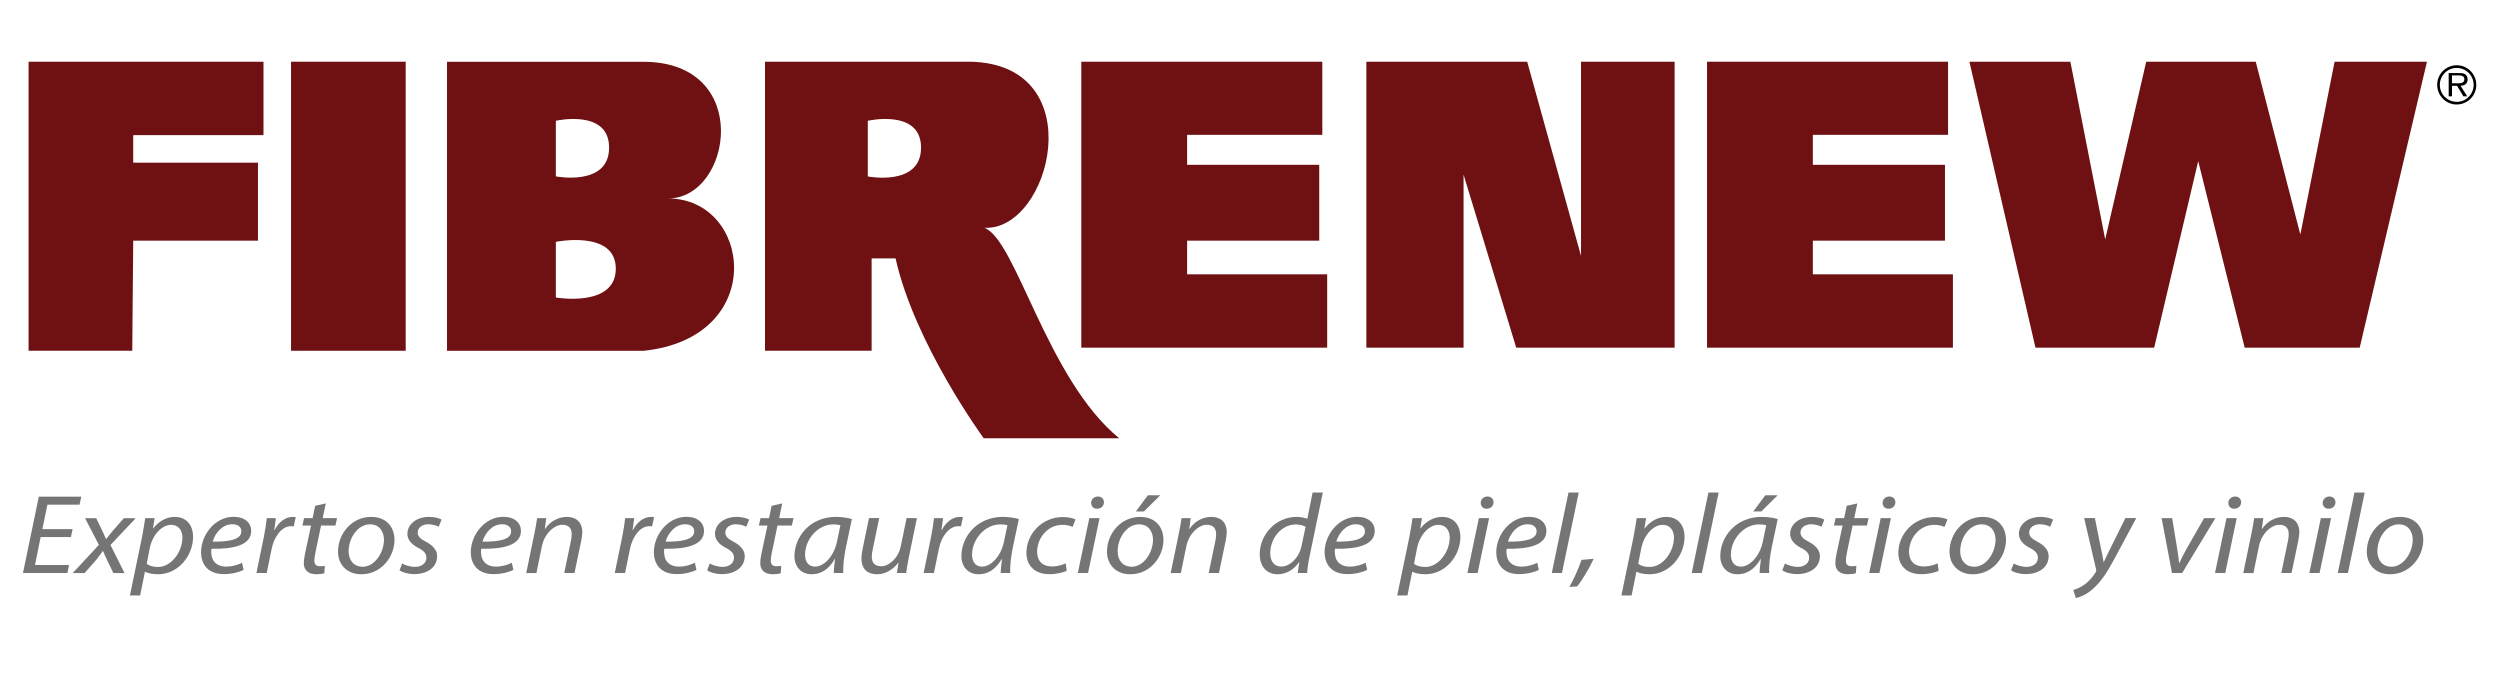 <?xml version="1.0" encoding="utf-8"?>
<!-- Generator: Adobe Illustrator 27.8.0, SVG Export Plug-In . SVG Version: 6.00 Build 0)  -->
<svg version="1.1" id="Layer_2_00000177460007300651750730000002746565131233572489_"
	 xmlns="http://www.w3.org/2000/svg" xmlns:xlink="http://www.w3.org/1999/xlink" x="0px" y="0px" viewBox="0 0 3394.8 927.8"
	 style="enable-background:new 0 0 3394.8 927.8;" xml:space="preserve">
<style type="text/css">
	.st0{fill:#6F1113;}
	.st1{fill:#757576;}
</style>
<path class="st0" d="M1095,242.7"/>
<polygon class="st0" points="38.8,476.3 38.8,83.8 357.8,83.8 357.8,183.5 180.9,183.5 180.9,220.9 350.3,220.9 350.3,326.8 
	180.9,326.8 179.6,476.3 "/>
<rect x="395.2" y="83.8" class="st0" width="155.7" height="392.5"/>
<g>
	<g>
		<path class="st0" d="M907.2,269.5c86.8,0,115.9-185.6-33.6-185.6c-119.6,0-266.6,0-266.6,0v392.5c0,0,234.2,0,266.6,0
			C1043.9,458.8,1020.6,269.5,907.2,269.5z M754.8,164c0,0,72.3-16.6,72.3,36.5c0,53.2-72.3,39-72.3,39V164z M754.8,404v-75.6
			c0,0,81.4-16.6,81.4,36.5C836.2,418.1,754.8,404,754.8,404z"/>
	</g>
</g>
<g>
	<g>
		<path class="st0" d="M1336.6,309.3c90.3,5,147.3-221.8-18.7-225.5c-29.3,0-279.1,0-279.1,0v392.5h144.8V350.9c0,0,10.6,0,32.5,0
			c26,116.3,119.7,244.2,119.7,244.2s166,0,183.9,0C1421.4,514.5,1379.8,325.1,1336.6,309.3z M1178.4,239.6V164
			c0,0,72.3-16.6,72.3,36.5C1250.7,253.7,1178.4,239.6,1178.4,239.6z"/>
	</g>
</g>
<polygon class="st0" points="1468.3,83.8 1468.3,472.1 1802.2,472.1 1802.2,372.5 1612,372.5 1612,326.8 1791.4,326.8 1791.4,223.8 
	1612,223.8 1612,183.1 1795.6,183.1 1795.6,83.8 "/>
<polygon class="st0" points="2318,83.8 2318,472.1 2651.9,472.1 2651.9,372.5 2461.7,372.5 2461.7,326.8 2641.1,326.8 2641.1,223.8 
	2461.7,223.8 2461.7,183.1 2645.3,183.1 2645.3,83.8 "/>
<polygon class="st0" points="1855.4,83.8 1855.4,472.1 1987.4,472.1 1987.4,237.1 2058.9,472.1 2274,472.1 2274,83.8 2146.9,83.8 
	2146.9,347.5 2073.8,83.8 "/>
<polygon class="st0" points="2674.3,83.8 2764,472.1 2925.2,472.1 2985,218.8 3048.1,472.1 3204.3,472.1 3295.6,83.8 3170.2,83.8 
	3123.7,318.5 3063.1,83.8 2914.4,83.8 2858.7,325.1 2811.4,83.8 "/>
<g>
	<path class="st1" d="M96.3,729.3H55.2l-7.7,37.9h46.3l-2.3,10.9H31.2l21.5-103.7h57.7l-2.4,10.9H64.4l-6.9,33.2h41.1L96.3,729.3z"
		/>
	<path class="st1" d="M130.6,703.6l7.9,16.3c2.2,4.8,3.9,8.5,5.4,11.9h0.5c3.2-4.2,4.9-6.6,8.9-11.2l14.9-16.9h16.1L150,740
		l19.1,38.2H154l-8.2-16.8c-2.7-5.5-3.9-8.5-5.9-13.2h-0.3c-2.5,3.5-4.9,6.9-8.4,11.4l-16.4,18.6H98.7l35.6-38.3l-18.8-36.2h15.1
		V703.6z"/>
	<path class="st1" d="M176.4,808.6l16.3-78.5c1.7-8.9,3.4-18.9,4.5-26.5H210l-2.3,14h0.3c7.4-9.7,18.1-15.7,29.2-15.7
		c17.6,0,25,13.2,25,26.9c0,26.2-20.5,51-47.5,51c-8.7,0-14.4-1.7-17.6-3.4h-0.3l-6.5,32.2H176.4z M199.2,765.7
		c3.5,2.6,8.9,4.2,15.4,4.2c18,0,33.1-20.5,33.1-40c0-7.9-3.9-17.2-15.6-17.2c-10.9,0-24.7,11.5-28.9,32.3L199.2,765.7z"/>
	<path class="st1" d="M330.8,773.8c-6,3.2-15.9,5.8-26.9,5.8c-21.5,0-30.9-13.4-30.9-29.9c0-22.5,18.1-47.9,44.3-47.9
		c15.4,0,23.8,8.5,23.8,19.1c0,19.5-24,24.8-54,24.3c-0.7,3.2-0.2,10.2,1.7,14.2c3.2,6.6,9.7,10,18.1,10c9.6,0,16.8-2.8,21.8-5.2
		L330.8,773.8z M315.3,711.9c-13.3,0-23.2,11.9-26.5,23.6c21.8,0.2,38.9-2.5,38.9-14C327.8,715.3,322.7,711.9,315.3,711.9z"/>
	<path class="st1" d="M348.2,778.1l9.9-48c2-9.7,3.4-19.5,4.2-26.5h12.3c-0.7,5.2-1.3,10.5-2.2,16.2h0.5
		c5.2-10.2,13.9-17.9,24.8-17.9c1.2,0,2.9,0.2,3.9,0.3l-2.7,12.6c-0.8-0.2-2.2-0.3-3.7-0.3c-12.1,0-22.8,13.4-26.3,30.8l-6.7,32.8
		L348.2,778.1L348.2,778.1z"/>
	<path class="st1" d="M442.4,683.6l-4.2,20h19.5l-2.2,10H436l-7.6,36.2c-0.8,4.2-1.5,8-1.5,12c0,4.5,2.3,7.1,7.7,7.1
		c2.3,0,4.7-0.2,6.5-0.5l-0.7,10c-2.5,0.9-6.7,1.4-10.7,1.4c-12.4,0-17.1-6.9-17.1-14.5c0-4.3,0.5-8.6,1.7-14l8.1-37.7h-11.7l2.2-10
		h11.6l3.5-16.8L442.4,683.6z"/>
	<path class="st1" d="M535.7,733c0,22.9-17.8,46.8-45,46.8c-20.3,0-31.7-13.9-31.7-30.6c0-24.5,18.6-47.3,45-47.3
		C526,701.9,535.7,717.2,535.7,733z M473.4,748.7c0,12.2,7.2,20.9,19.1,20.9c16.4,0,28.9-19.4,28.9-36.8c0-8.6-4.4-20.8-19-20.8
		C485,712.1,473.3,731.6,473.4,748.7z"/>
	<path class="st1" d="M546.1,765.2c3.9,2.2,10.9,4.6,17.5,4.6c9.4,0,15.4-5.5,15.4-12.2c0-5.8-2.9-9.4-11.2-13.7
		c-9.4-4.8-14.6-11.4-14.6-18.9c0-13.1,12.3-23.1,29.4-23.1c7.4,0,13.9,1.8,17,3.7l-3.9,9.7c-2.9-1.5-8.1-3.4-14.1-3.4
		c-8.4,0-14.4,4.8-14.4,11.2c0,5.4,3.9,8.8,11.1,12.5c9.1,4.8,15.3,11.2,15.3,19.5c0,15.7-13.9,24.5-31,24.5
		c-8.7,0-16.4-2.5-20.1-5.1L546.1,765.2z"/>
	<path class="st1" d="M697.1,773.8c-6,3.2-15.9,5.8-26.9,5.8c-21.5,0-30.9-13.4-30.9-29.9c0-22.5,18.1-47.9,44.3-47.9
		c15.4,0,23.8,8.5,23.8,19.1c0,19.5-24,24.8-54,24.3c-0.7,3.2-0.2,10.2,1.7,14.2c3.2,6.6,9.7,10,18.1,10c9.6,0,16.8-2.8,21.8-5.2
		L697.1,773.8z M681.7,711.9c-13.3,0-23.2,11.9-26.5,23.6c21.8,0.2,38.9-2.5,38.9-14C694.1,715.3,689.1,711.9,681.7,711.9z"/>
	<path class="st1" d="M714.6,778.1l10.9-52.8c1.8-8.3,2.9-15.5,3.9-21.7h12.4l-2,14.6h0.3c7.2-10.5,18.1-16.3,30-16.3
		c9.7,0,20.6,5.1,20.6,20.8c0,3.2-0.7,8-1.5,12l-9.1,43.4h-13.9l8.9-42.9c0.7-2.9,1.2-6.5,1.2-9.5c0-7.5-3.2-13.1-12.8-13.1
		c-9.9,0-24,10.9-27.7,29.4l-7.4,36.2h-13.8V778.1z"/>
	<path class="st1" d="M834.8,778.1l9.9-48c2-9.7,3.4-19.5,4.2-26.5h12.3c-0.7,5.2-1.3,10.5-2.2,16.2h0.5
		c5.2-10.2,13.9-17.9,24.8-17.9c1.2,0,2.9,0.2,3.9,0.3l-2.7,12.6c-0.8-0.2-2.2-0.3-3.7-0.3c-12.1,0-22.8,13.4-26.3,30.8l-6.7,32.8
		L834.8,778.1L834.8,778.1z"/>
	<path class="st1" d="M945.7,773.8c-6,3.2-15.9,5.8-26.9,5.8c-21.5,0-30.9-13.4-30.9-29.9c0-22.5,18.1-47.9,44.3-47.9
		c15.4,0,23.8,8.5,23.8,19.1c0,19.5-24,24.8-54,24.3c-0.7,3.2-0.2,10.2,1.7,14.2c3.2,6.6,9.7,10,18.1,10c9.6,0,16.8-2.8,21.8-5.2
		L945.7,773.8z M930.3,711.9c-13.3,0-23.2,11.9-26.5,23.6c21.8,0.2,38.9-2.5,38.9-14C942.7,715.3,937.6,711.9,930.3,711.9z"/>
	<path class="st1" d="M963.8,765.2c3.9,2.2,10.9,4.6,17.5,4.6c9.4,0,15.4-5.5,15.4-12.2c0-5.8-2.9-9.4-11.2-13.7
		c-9.4-4.8-14.6-11.4-14.6-18.9c0-13.1,12.3-23.1,29.4-23.1c7.4,0,13.9,1.8,17,3.7l-3.9,9.7c-2.9-1.5-8.1-3.4-14.1-3.4
		c-8.4,0-14.4,4.8-14.4,11.2c0,5.4,3.9,8.8,11.1,12.5c9.1,4.8,15.3,11.2,15.3,19.5c0,15.7-13.9,24.5-31,24.5
		c-8.7,0-16.4-2.5-20.1-5.1L963.8,765.2z"/>
	<path class="st1" d="M1062.2,683.6l-4.2,20h19.5l-2.2,10h-19.5l-7.6,36.2c-0.8,4.2-1.5,8-1.5,12c0,4.5,2.3,7.1,7.7,7.1
		c2.3,0,4.7-0.2,6.5-0.5l-0.7,10c-2.5,0.9-6.7,1.4-10.7,1.4c-12.4,0-17.1-6.9-17.1-14.5c0-4.3,0.5-8.6,1.7-14l8.1-37.7h-11.7l2.2-10
		h11.6l3.5-16.8L1062.2,683.6z"/>
	<path class="st1" d="M1132.2,778.1c0-4.5,0.8-11.5,1.8-19.2h-0.3c-8.9,15.4-20,20.9-31.6,20.9c-14.3,0-23.3-10.5-23.3-24.6
		c0-25.9,20.8-53.3,56.2-53.3c7.7,0,16.3,1.2,21.8,2.9l-8.2,38.8c-2.7,12.9-3.9,26.2-3.5,34.5L1132.2,778.1L1132.2,778.1z
		 M1141.2,713.2c-2-0.5-5-1.1-9.7-1.1c-21,0-38.1,20.2-38.3,40.8c0,8.3,3.2,16.5,13.9,16.5c11.6,0,25.3-13.9,29.4-33.7L1141.2,713.2
		z"/>
	<path class="st1" d="M1245.1,703.6l-10.9,52.8c-1.7,8.3-2.9,15.5-3.7,21.7h-12.6l2.2-14h-0.3c-7.2,9.7-18,15.7-28.7,15.7
		c-10.4,0-21.3-4.6-21.3-21.6c0-3.5,0.5-7.5,1.5-12.5l8.7-42.2h13.9l-8.6,41.6c-1,4.2-1.5,7.7-1.5,10.9c0,7.7,3.5,12.9,13.1,12.9
		c10.1,0,23-10.8,26.3-27.2l7.9-38.2L1245.1,703.6L1245.1,703.6z"/>
	<path class="st1" d="M1254.2,778.1l9.9-48c2-9.7,3.4-19.5,4.2-26.5h12.3c-0.7,5.2-1.3,10.5-2.2,16.2h0.5
		c5.2-10.2,13.9-17.9,24.8-17.9c1.2,0,2.9,0.2,3.9,0.3l-2.7,12.6c-0.8-0.2-2.2-0.3-3.7-0.3c-12.1,0-22.8,13.4-26.3,30.8l-6.7,32.8
		L1254.2,778.1L1254.2,778.1z"/>
	<path class="st1" d="M1358.9,778.1c0-4.5,0.8-11.5,1.8-19.2h-0.3c-8.9,15.4-20,20.9-31.6,20.9c-14.3,0-23.3-10.5-23.3-24.6
		c0-25.9,20.8-53.3,56.2-53.3c7.7,0,16.3,1.2,21.8,2.9l-8.2,38.8c-2.7,12.9-3.9,26.2-3.5,34.5L1358.9,778.1L1358.9,778.1z
		 M1368,713.2c-2-0.5-5-1.1-9.7-1.1c-21,0-38.1,20.2-38.3,40.8c0,8.3,3.2,16.5,13.9,16.5c11.6,0,25.3-13.9,29.4-33.7L1368,713.2z"/>
	<path class="st1" d="M1448.5,775.2c-4.2,1.8-12.6,4.5-23.5,4.5c-21,0-31.2-12.9-31.2-28.8c0-25.4,20.5-48.8,49.7-48.8
		c7.6,0,14.4,2,17,3.2l-4,10.2c-3.2-1.4-7.7-2.8-13.8-2.8c-21.1,0-34.4,19.1-34.4,36.6c0,12,6.9,19.9,20.1,19.9
		c8.2,0,14.6-2.3,18.8-4.2L1448.5,775.2z"/>
	<path class="st1" d="M1463.6,778.1l15.6-74.5h13.9l-15.6,74.5H1463.6z M1481.7,682.8c0-4.9,4.2-8.6,9.2-8.6s8.2,3.4,8.2,8
		c-0.2,5.1-4,8.6-9.4,8.6C1484.9,690.9,1481.7,687.5,1481.7,682.8z"/>
	<path class="st1" d="M1579.9,733c0,22.9-17.8,46.8-45,46.8c-20.3,0-31.7-13.9-31.7-30.6c0-24.5,18.6-47.3,45-47.3
		C1570.2,701.9,1579.9,717.2,1579.9,733z M1517.7,748.7c0,12.2,7.2,20.9,19.1,20.9c16.4,0,28.9-19.4,28.9-36.8
		c0-8.6-4.4-20.8-19-20.8C1529.2,712.1,1517.5,731.6,1517.7,748.7z M1575.6,672.5l-22.3,22h-10.9l16.4-22H1575.6z"/>
	<path class="st1" d="M1589.7,778.1l10.9-52.8c1.8-8.3,2.9-15.5,3.9-21.7h12.4l-2,14.6h0.3c7.2-10.5,18.1-16.3,30-16.3
		c9.7,0,20.6,5.1,20.6,20.8c0,3.2-0.7,8-1.5,12l-9.1,43.4h-13.9l8.9-42.9c0.7-2.9,1.2-6.5,1.2-9.5c0-7.5-3.2-13.1-12.8-13.1
		c-9.9,0-24,10.9-27.7,29.4l-7.4,36.2h-13.8V778.1z"/>
	<path class="st1" d="M1796.3,668.8l-17.8,85.7c-1.7,7.7-3,16.3-3.5,23.6h-12.8l2.2-14.8h-0.3c-7.4,10.6-17.6,16.5-29.2,16.5
		c-15.8,0-24.3-11.9-24.3-27.1c0-26.5,21.5-50.8,50.2-50.8c5.2,0,10.9,1.1,14.4,2.6l7.2-35.7H1796.3z M1772.9,715.3
		c-2.9-1.7-7.6-3.1-13.4-3.1c-19.5,0-34.6,18.9-34.6,38.8c0,8.9,3.4,18.3,15.3,18.3c10.7,0,23.7-11.2,27.2-28L1772.9,715.3z"/>
	<path class="st1" d="M1856.5,773.8c-6,3.2-15.9,5.8-26.9,5.8c-21.5,0-30.9-13.4-30.9-29.9c0-22.5,18.1-47.9,44.3-47.9
		c15.4,0,23.8,8.5,23.8,19.1c0,19.5-24,24.8-54,24.3c-0.7,3.2-0.2,10.2,1.7,14.2c3.2,6.6,9.7,10,18.1,10c9.6,0,16.8-2.8,21.8-5.2
		L1856.5,773.8z M1841.1,711.9c-13.3,0-23.2,11.9-26.5,23.6c21.8,0.2,38.9-2.5,38.9-14C1853.5,715.3,1848.5,711.9,1841.1,711.9z"/>
	<path class="st1" d="M1897.3,808.6l16.3-78.5c1.7-8.9,3.4-18.9,4.5-26.5h12.8l-2.3,14h0.3c7.4-9.7,18.1-15.7,29.2-15.7
		c17.6,0,25,13.2,25,26.9c0,26.2-20.5,51-47.5,51c-8.7,0-14.4-1.7-17.6-3.4h-0.3l-6.5,32.2H1897.3z M1920.1,765.7
		c3.5,2.6,8.9,4.2,15.4,4.2c18,0,33.1-20.5,33.1-40c0-7.9-3.9-17.2-15.6-17.2c-10.9,0-24.7,11.5-28.9,32.3L1920.1,765.7z"/>
	<path class="st1" d="M1992.6,778.1l15.6-74.5h13.9l-15.6,74.5H1992.6z M2010.7,682.8c0-4.9,4.2-8.6,9.2-8.6s8.2,3.4,8.2,8
		c-0.2,5.1-4,8.6-9.4,8.6C2013.9,690.9,2010.7,687.5,2010.7,682.8z"/>
	<path class="st1" d="M2089.6,773.8c-6,3.2-15.9,5.8-26.9,5.8c-21.5,0-30.9-13.4-30.9-29.9c0-22.5,18.1-47.9,44.3-47.9
		c15.4,0,23.8,8.5,23.8,19.1c0,19.5-24,24.8-54,24.3c-0.7,3.2-0.2,10.2,1.7,14.2c3.2,6.6,9.7,10,18.1,10c9.6,0,16.8-2.8,21.8-5.2
		L2089.6,773.8z M2074.2,711.9c-13.3,0-23.2,11.9-26.5,23.6c21.8,0.2,38.9-2.5,38.9-14C2086.6,715.3,2081.6,711.9,2074.2,711.9z"/>
	<path class="st1" d="M2107.2,778.1l22.7-109.3h13.9L2121,778.1H2107.2z"/>
	<path class="st1" d="M2131.1,797.1c5.2-9.1,12.8-25.6,16.4-36.8l16.6-1.5c-6,13.1-16.4,30.2-22.3,37.4L2131.1,797.1z"/>
	<path class="st1" d="M2201.7,808.6l16.3-78.5c1.7-8.9,3.4-18.9,4.5-26.5h12.8l-2.3,14h0.3c7.4-9.7,18.1-15.7,29.2-15.7
		c17.6,0,25,13.2,25,26.9c0,26.2-20.5,51-47.5,51c-8.7,0-14.4-1.7-17.6-3.4h-0.3l-6.5,32.2H2201.7z M2224.6,765.7
		c3.5,2.6,8.9,4.2,15.4,4.2c18,0,33.1-20.5,33.1-40c0-7.9-3.9-17.2-15.6-17.2c-10.9,0-24.7,11.5-28.9,32.3L2224.6,765.7z"/>
	<path class="st1" d="M2297.2,778.1l22.7-109.3h13.9L2311,778.1H2297.2z"/>
	<path class="st1" d="M2389.4,778.1c0-4.5,0.8-11.5,1.8-19.2h-0.3c-8.9,15.4-20,20.9-31.6,20.9c-14.3,0-23.3-10.5-23.3-24.6
		c0-25.9,20.8-53.3,56.2-53.3c7.7,0,16.3,1.2,21.8,2.9l-8.2,38.8c-2.7,12.9-3.9,26.2-3.5,34.5L2389.4,778.1L2389.4,778.1z
		 M2398.4,713.2c-2-0.5-5-1.1-9.7-1.1c-21,0-38.1,20.2-38.3,40.8c0,8.3,3.2,16.5,13.9,16.5c11.6,0,25.3-13.9,29.4-33.7L2398.4,713.2
		z M2414,672.5l-22.3,22h-10.9l16.4-22H2414z"/>
	<path class="st1" d="M2423.8,765.2c3.9,2.2,10.9,4.6,17.5,4.6c9.4,0,15.4-5.5,15.4-12.2c0-5.8-2.9-9.4-11.2-13.7
		c-9.4-4.8-14.6-11.4-14.6-18.9c0-13.1,12.3-23.1,29.4-23.1c7.4,0,13.9,1.8,17,3.7l-3.9,9.7c-2.9-1.5-8.1-3.4-14.1-3.4
		c-8.4,0-14.4,4.8-14.4,11.2c0,5.4,3.9,8.8,11.1,12.5c9.1,4.8,15.3,11.2,15.3,19.5c0,15.7-13.9,24.5-31,24.5
		c-8.7,0-16.4-2.5-20.1-5.1L2423.8,765.2z"/>
	<path class="st1" d="M2522.1,683.6l-4.2,20h19.5l-2.2,10h-19.5l-7.6,36.2c-0.8,4.2-1.5,8-1.5,12c0,4.5,2.4,7.1,7.7,7.1
		c2.3,0,4.7-0.2,6.5-0.5l-0.7,10c-2.5,0.9-6.7,1.4-10.7,1.4c-12.4,0-17.1-6.9-17.1-14.5c0-4.3,0.5-8.6,1.7-14l8.1-37.7h-11.7l2.2-10
		h11.6l3.5-16.8L2522.1,683.6z"/>
	<path class="st1" d="M2538.2,778.1l15.6-74.5h13.9l-15.6,74.5H2538.2z M2556.4,682.8c0-4.9,4.2-8.6,9.2-8.6s8.2,3.4,8.2,8
		c-0.2,5.1-4,8.6-9.4,8.6C2559.5,690.9,2556.4,687.5,2556.4,682.8z"/>
	<path class="st1" d="M2632.5,775.2c-4.2,1.8-12.6,4.5-23.5,4.5c-21,0-31.2-12.9-31.2-28.8c0-25.4,20.5-48.8,49.7-48.8
		c7.6,0,14.4,2,17,3.2l-4,10.2c-3.2-1.4-7.7-2.8-13.8-2.8c-21.1,0-34.4,19.1-34.4,36.6c0,12,6.9,19.9,20.1,19.9
		c8.2,0,14.6-2.3,18.8-4.2L2632.5,775.2z"/>
	<path class="st1" d="M2724,733c0,22.9-17.8,46.8-45,46.8c-20.3,0-31.7-13.9-31.7-30.6c0-24.5,18.6-47.3,45-47.3
		C2714.3,701.9,2724,717.2,2724,733z M2661.8,748.7c0,12.2,7.2,20.9,19.1,20.9c16.4,0,28.9-19.4,28.9-36.8c0-8.6-4.4-20.8-19-20.8
		C2673.3,712.1,2661.6,731.6,2661.8,748.7z"/>
	<path class="st1" d="M2734.4,765.2c3.9,2.2,10.9,4.6,17.5,4.6c9.4,0,15.4-5.5,15.4-12.2c0-5.8-2.9-9.4-11.2-13.7
		c-9.4-4.8-14.6-11.4-14.6-18.9c0-13.1,12.3-23.1,29.4-23.1c7.4,0,13.9,1.8,17,3.7l-3.9,9.7c-2.9-1.5-8.1-3.4-14.1-3.4
		c-8.4,0-14.4,4.8-14.4,11.2c0,5.4,3.9,8.8,11.1,12.5c9.1,4.8,15.3,11.2,15.3,19.5c0,15.7-13.9,24.5-31,24.5
		c-8.7,0-16.4-2.5-20.1-5.1L2734.4,765.2z"/>
	<path class="st1" d="M2844.7,703.6l8.1,40.2c1.8,8.5,2.9,14,3.7,19.5h0.3c2.2-4.8,4.5-10,8.7-18.2l20.6-41.6h14.8l-30.4,56.6
		c-8.7,16.2-17,29.2-28,39.1c-9.1,8.5-19,12-23.7,12.9l-3.4-10.9c3.5-1.2,9.4-3.2,14.9-7.2c5.4-3.8,11.2-9.9,15.6-17.1
		c0.7-1.2,0.7-2.2,0.5-3.4l-16.3-70h14.6V703.6z"/>
	<path class="st1" d="M2949.6,703.6l7,42.5c1.2,8.5,2.2,14.2,2.5,18.3h0.5c1.7-4,3.9-8.9,8.6-17.4l24.8-43.4h15.3l-45.1,74.5h-13.8
		l-14.1-74.5L2949.6,703.6L2949.6,703.6z"/>
	<path class="st1" d="M3007.8,778.1l15.6-74.5h13.9l-15.6,74.5H3007.8z M3025.9,682.8c0-4.9,4.2-8.6,9.2-8.6s8.2,3.4,8.2,8
		c-0.2,5.1-4,8.6-9.4,8.6C3029.1,690.9,3025.9,687.5,3025.9,682.8z"/>
	<path class="st1" d="M3046.2,778.1l10.9-52.8c1.8-8.3,2.9-15.5,3.9-21.7h12.4l-2,14.6h0.3c7.2-10.5,18.1-16.3,30-16.3
		c9.7,0,20.6,5.1,20.6,20.8c0,3.2-0.7,8-1.5,12l-9.1,43.4h-13.9l8.9-42.9c0.7-2.9,1.2-6.5,1.2-9.5c0-7.5-3.2-13.1-12.8-13.1
		c-9.9,0-24,10.9-27.7,29.4l-7.4,36.2h-13.8V778.1z"/>
	<path class="st1" d="M3135.9,778.1l15.6-74.5h13.9l-15.6,74.5H3135.9z M3154,682.8c0-4.9,4.2-8.6,9.2-8.6s8.2,3.4,8.2,8
		c-0.2,5.1-4,8.6-9.4,8.6C3157.2,690.9,3154,687.5,3154,682.8z"/>
	<path class="st1" d="M3174.5,778.1l22.7-109.3h13.9l-22.8,109.3H3174.5z"/>
	<path class="st1" d="M3290.6,733c0,22.9-17.8,46.8-45,46.8c-20.3,0-31.7-13.9-31.7-30.6c0-24.5,18.6-47.3,45-47.3
		C3280.9,701.9,3290.6,717.2,3290.6,733z M3228.3,748.7c0,12.2,7.2,20.9,19.1,20.9c16.4,0,28.9-19.4,28.9-36.8
		c0-8.6-4.4-20.8-19-20.8C3239.9,712.1,3228.2,731.6,3228.3,748.7z"/>
</g>
<g>
	<path d="M3335.9,141.9c-14.7,0-26.4-12.1-26.4-26.7c0-14.8,12-26.6,26.6-26.6c14.7,0,26.5,12,26.5,26.7
		C3362.6,130.1,3350.6,141.9,3335.9,141.9z M3359,115.2c0-12.8-10.4-23-23.1-22.9c-12.5-0.1-22.8,10.3-22.8,22.9
		c0,12.9,10.3,23.1,23.2,23.1C3348.8,138.3,3359,127.7,3359,115.2z M3350.3,130.8h-5.2l-8.6-14.3h-6.9v14.3h-4.5V99.2h14.5
		c2.4,0,5.2,0.1,7.5,1.4c2.7,1.4,3.7,4.2,3.7,7.2c0,6-4,8.5-9.6,8.6L3350.3,130.8z M3337.9,113.1c4,0,8.5-0.5,8.5-5.5
		c0-4.7-4.4-5.2-7.9-5.2h-8.9v10.7H3337.9z"/>
</g>
</svg>
